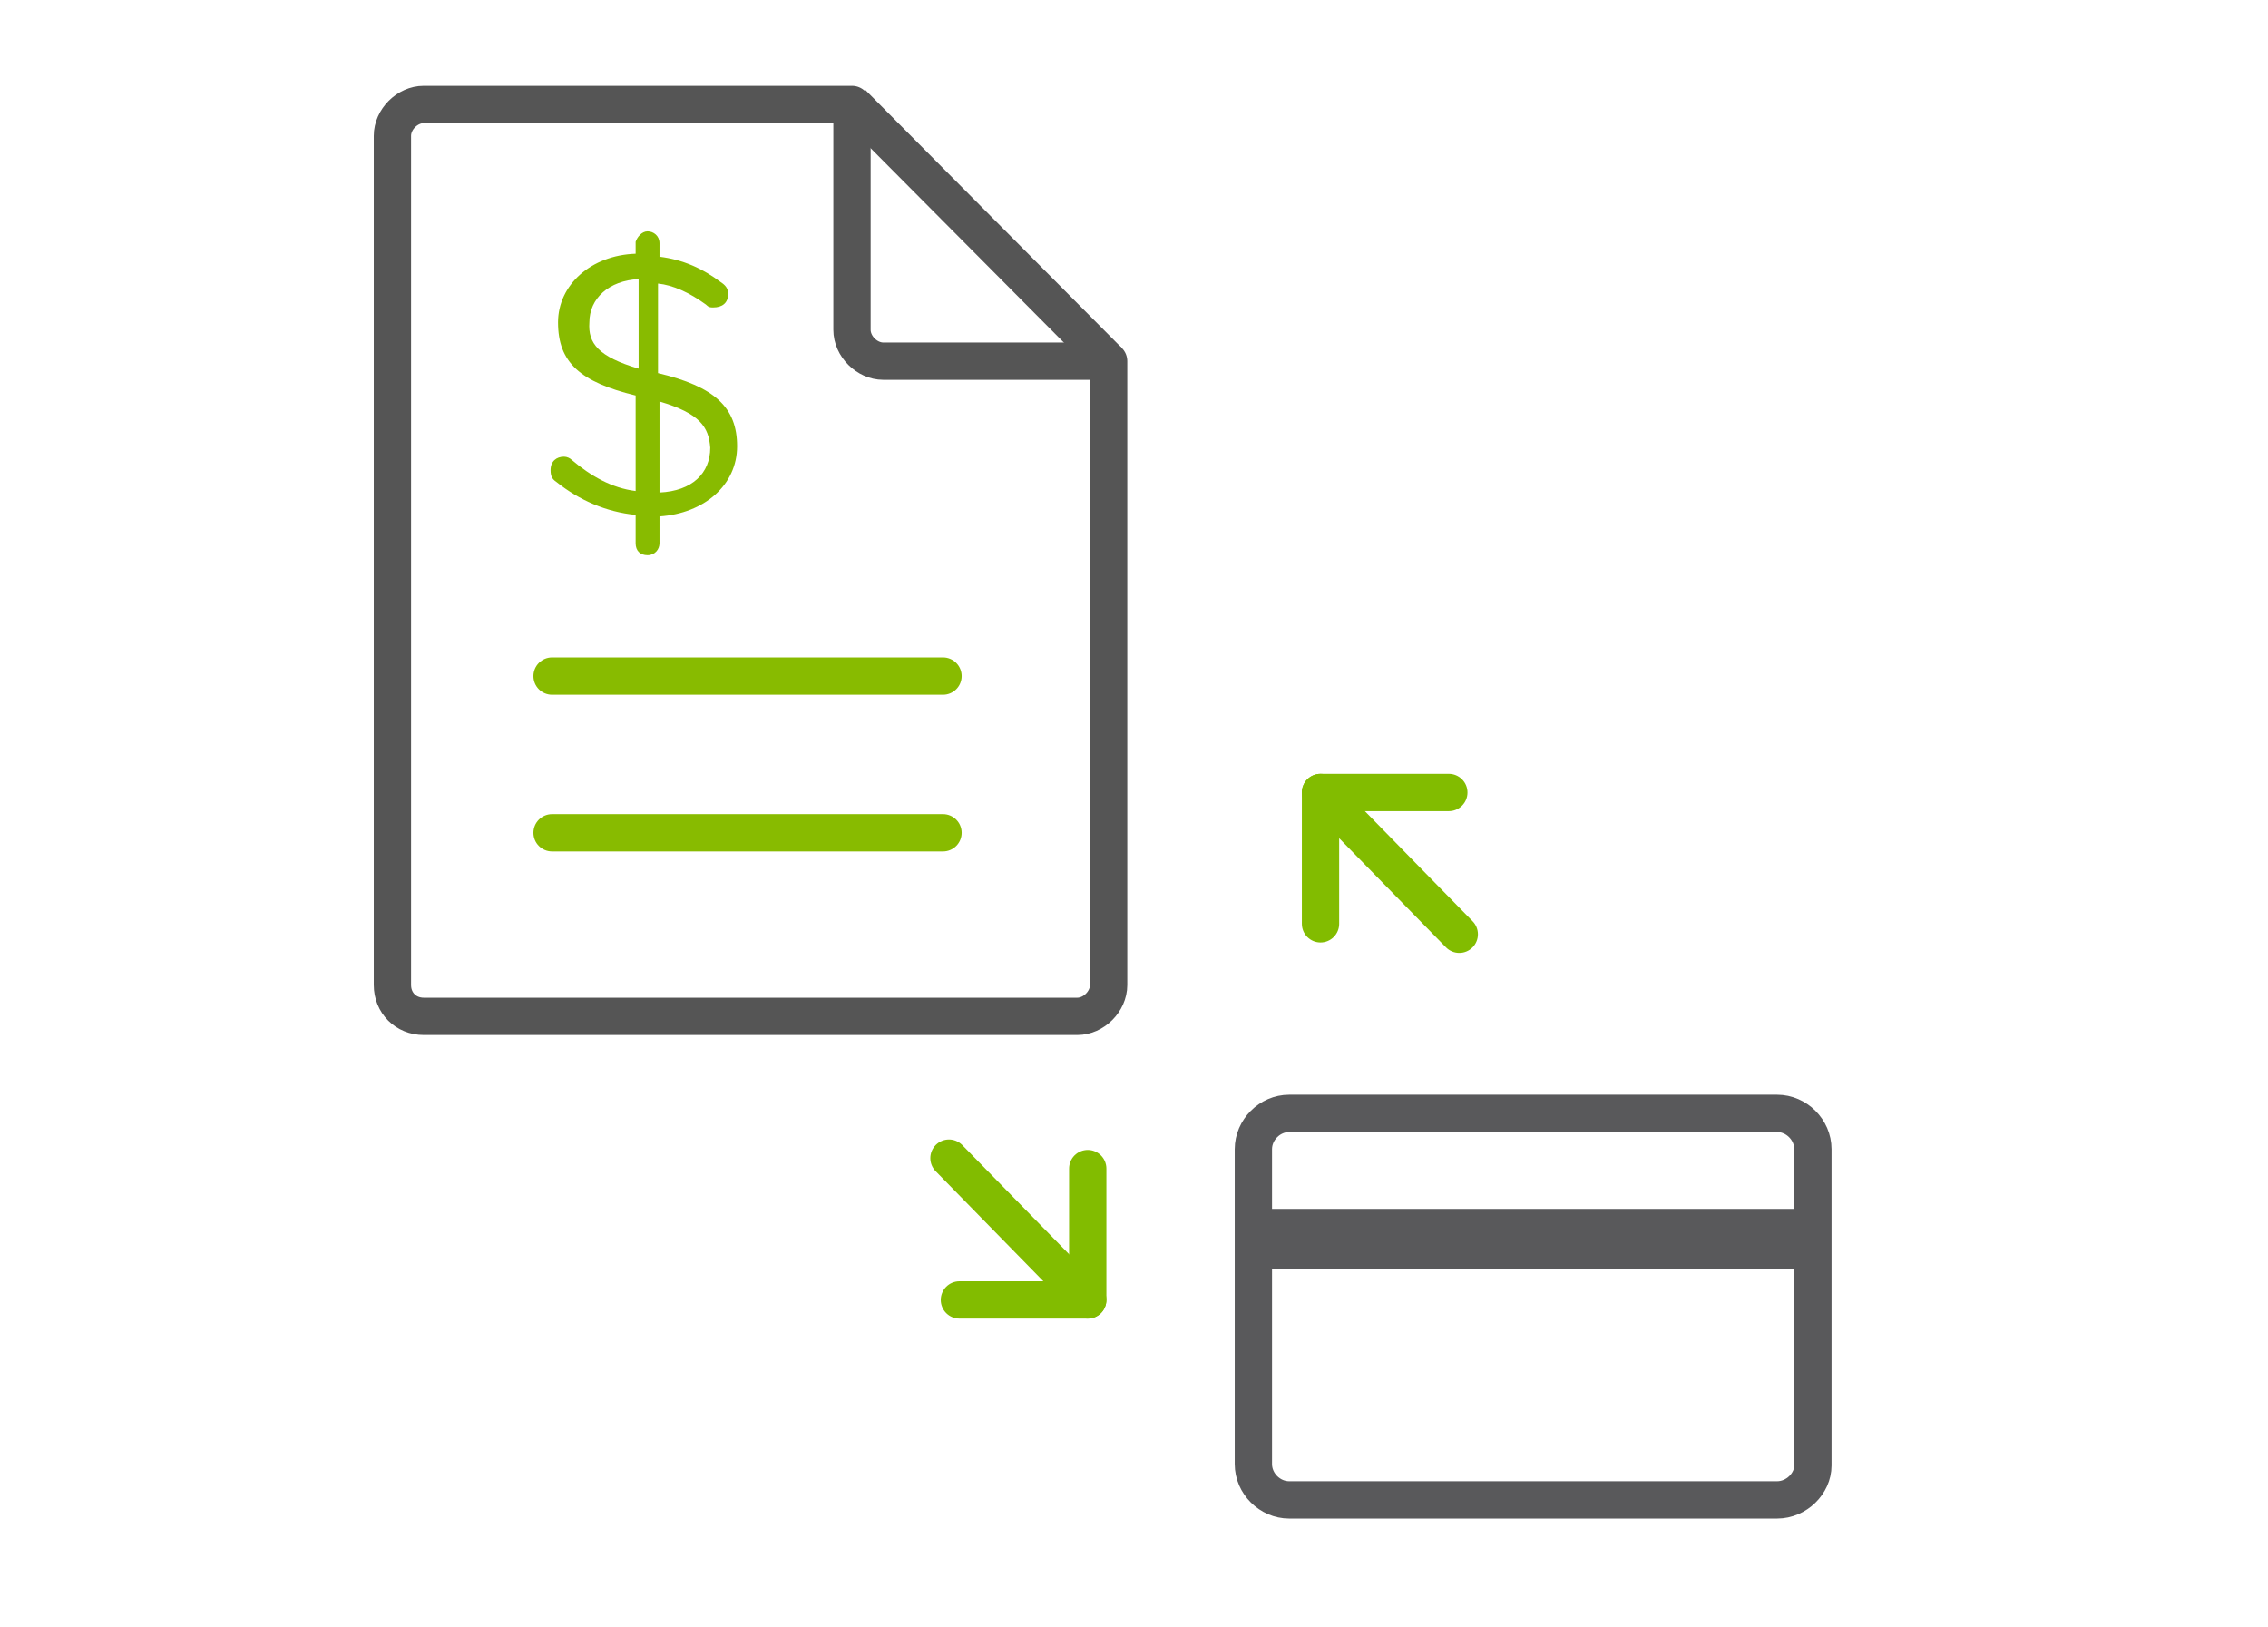 <?xml version="1.0" encoding="utf-8"?>
<!-- Generator: Adobe Illustrator 21.1.0, SVG Export Plug-In . SVG Version: 6.00 Build 0)  -->
<svg version="1.1" id="Layer_1" xmlns="http://www.w3.org/2000/svg" xmlns:xlink="http://www.w3.org/1999/xlink" x="0px" y="0px"
	 viewBox="0 0 152 109" style="enable-background:new 0 0 152 109;" xml:space="preserve">
<style type="text/css">
	.st0{fill:#88BB00;}
	.st1{fill:none;stroke:#555555;stroke-width:2.5;stroke-linejoin:round;stroke-miterlimit:10;}
	.st2{fill:none;stroke:#88BB00;stroke-width:2.5;stroke-linecap:round;stroke-linejoin:round;stroke-miterlimit:10;}
	.st3{fill:none;stroke:#59595B;stroke-width:2.5;stroke-miterlimit:10;}
	.st4{fill:none;stroke:#59595B;stroke-width:4;stroke-miterlimit:10;}
	.st5{fill:none;stroke:#82BC00;stroke-width:2.5;stroke-linecap:round;stroke-linejoin:round;stroke-miterlimit:10;}
</style>
<g>
	<path class="st0" d="M43.4,15.5c0.4,0,0.8,0.3,0.8,0.8v0.9c1.6,0.2,2.9,0.8,4.1,1.7c0.3,0.2,0.5,0.4,0.5,0.8c0,0.6-0.4,0.9-1,0.9
		c-0.2,0-0.3,0-0.5-0.2c-1.1-0.8-2.2-1.3-3.2-1.4V25c3.8,0.9,5.3,2.3,5.3,4.9c0,2.6-2.2,4.5-5.2,4.7v1.8c0,0.4-0.3,0.8-0.8,0.8
		s-0.8-0.3-0.8-0.8v-1.9c-2-0.2-3.8-1-5.3-2.2c-0.3-0.2-0.4-0.4-0.4-0.8c0-0.6,0.4-0.9,0.9-0.9c0.2,0,0.4,0.1,0.5,0.2
		c1.3,1.1,2.7,1.9,4.3,2.1v-6.4c-3.7-0.9-5.2-2.2-5.2-4.9c0-2.5,2.2-4.5,5.2-4.6v-0.8C42.7,15.9,43,15.5,43.4,15.5z M42.8,24.7v-6
		c-2,0.1-3.3,1.3-3.3,2.9C39.4,23,40.1,23.9,42.8,24.7z M44.2,26.9V33c2.2-0.1,3.4-1.3,3.4-3C47.5,28.6,46.9,27.7,44.2,26.9z"/>
</g>
<path class="st1" d="M74.3,24.2l-15.1,0c-1.1,0-2.1-1-2.1-2.1l0-15.1l-28.7,0c-1.1,0-2.1,1-2.1,2.1v56.9c0,1.2,0.9,2.1,2.1,2.1h43.8
	c1.1,0,2.1-1,2.1-2.1V24.2z"/>
<line class="st1" x1="57.1" y1="6.9" x2="74.3" y2="24.2"/>
<line class="st2" x1="37" y1="55.8" x2="63.2" y2="55.8"/>
<line class="st2" x1="37" y1="45.3" x2="63.2" y2="45.3"/>
<path class="st3" d="M119.1,100.5H86.4c-1.3,0-2.4-1.1-2.4-2.4V77c0-1.3,1.1-2.4,2.4-2.4h32.7c1.3,0,2.4,1.1,2.4,2.4v21.2
	C121.5,99.4,120.4,100.5,119.1,100.5z"/>
<line class="st4" x1="83.9" y1="83" x2="121.4" y2="83"/>
<polyline class="st5" points="88.5,61.9 88.5,53.1 97.1,53.1 "/>
<line class="st5" x1="88.5" y1="53.1" x2="97.8" y2="62.6"/>
<polyline class="st5" points="72.9,78.3 72.9,87.1 64.3,87.1 "/>
<line class="st5" x1="72.9" y1="87.1" x2="63.6" y2="77.6"/>
</svg>
